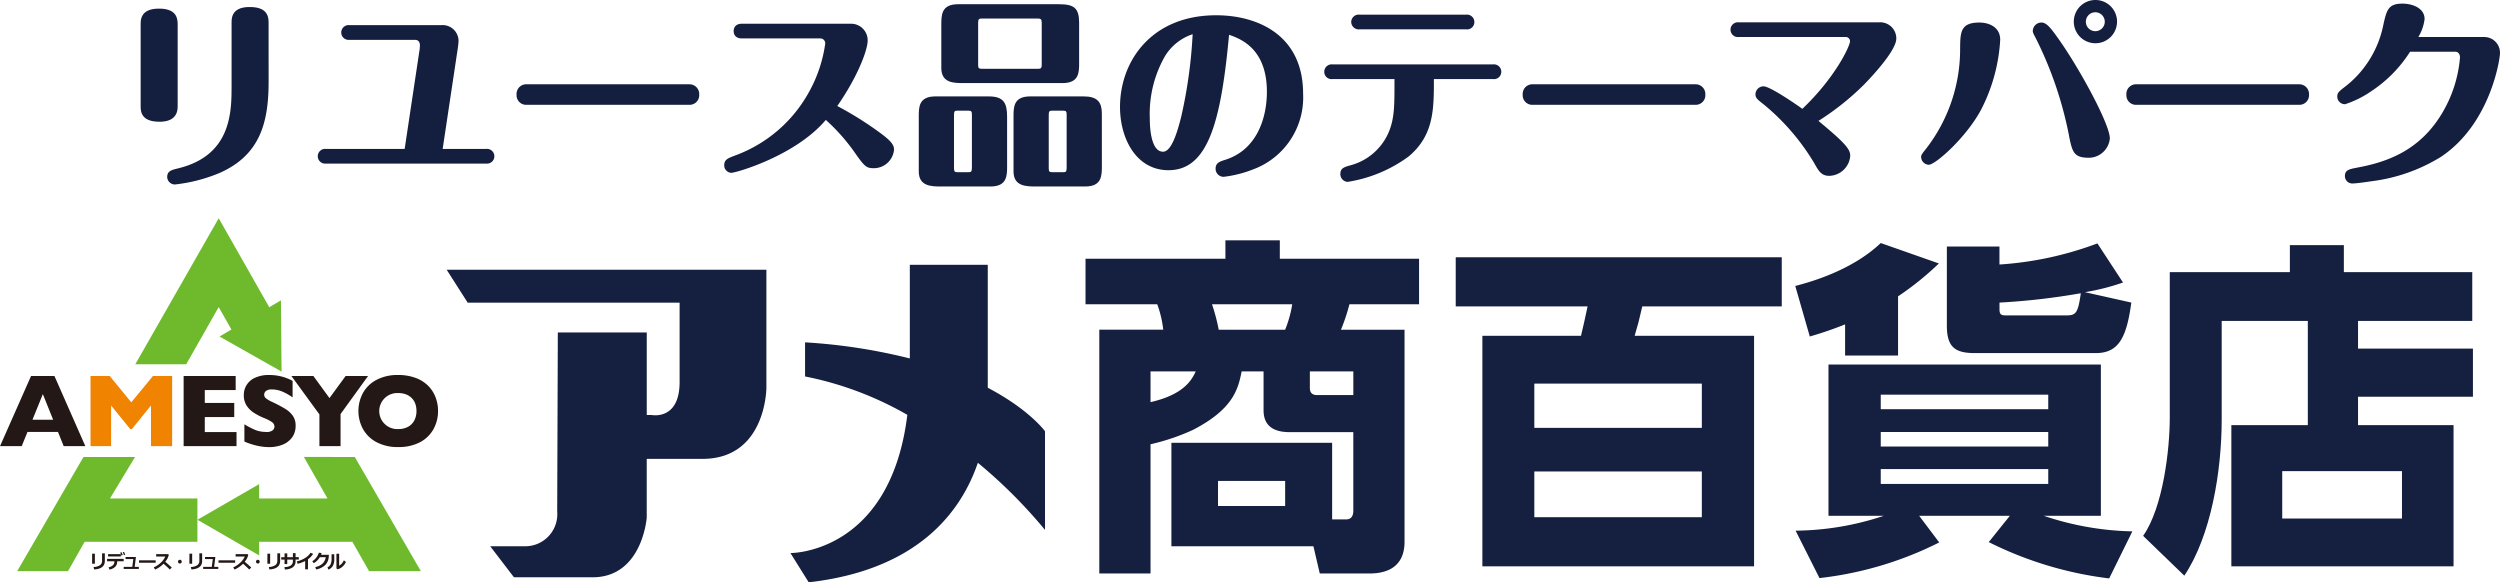 <svg xmlns="http://www.w3.org/2000/svg" width="109.57mm" height="25.521mm" viewBox="0 0 310.591 72.344"><g id="レイヤー_2" data-name="レイヤー 2"><g id="レイヤー_1-2" data-name="レイヤー 1"><path d="M217.92,41.721V70.358H184.165V41.721H196.42c.387-1.634.43-1.849.817-3.655H180.854V31.96H221.36v6.106H204.032c-.432,1.849-.475,2.064-.948,3.655Zm-27.3,5.934v5.5h20.81v-5.5Zm0,10.922v5.676h20.81V58.577Z" fill="#152040"/><path d="M235.809,44.172h-6.58V40.3a44.786,44.786,0,0,1-4.385,1.505l-1.806-6.278c2.021-.516,7.093-1.978,10.621-5.332l7.222,2.537a36.785,36.785,0,0,1-5.072,4.085Zm26.229,27.691a45.706,45.706,0,0,1-14.963-4.514l2.623-3.268H238.43l2.494,3.311a43.915,43.915,0,0,1-14.877,4.428l-2.966-5.89a35.528,35.528,0,0,0,10.964-1.849h-6.88V45.29h33.841V64.081h-7.095a36.492,36.492,0,0,0,11.007,1.935Zm-7.569-22.832h-20.81v1.806h20.81Zm0,4.644h-20.81v1.8h20.81Zm0,4.6h-20.81v1.85h20.81ZM263.758,35.1a28.508,28.508,0,0,1-4.73,1.2l5.762,1.29c-.6,4.472-1.635,6.278-4.43,6.278H245.354c-2.451,0-3.482-.731-3.482-3.4V30.627h6.535v2.236a42.272,42.272,0,0,0,12.17-2.623Zm-7.052,4.084c1.162,0,1.462-.215,1.806-2.752a84.325,84.325,0,0,1-10.1,1.161v.86c0,.731.343.731.9.731Z" fill="#152040"/><path d="M292.956,43.312h14.275v5.977H292.956v3.525h11.867V70.358H277.217V52.814h9.5V39.872h-10.7V52.127c0,6.45-1.334,14.447-4.644,19.393l-5.118-4.946c2.5-3.568,3.311-10.792,3.311-14.662V33.81h14.922V30.455h6.707V33.81h15.953v6.062H292.956Zm5.46,15.222H283.538v5.891h14.878Z" fill="#152040"/><path d="M55.494,33.515,58.1,37.6h26.33v9.873c0,4.8-3.48,4.086-3.48,4.086h-.6V41.309H69.3l-.077,22.244a3.982,3.982,0,0,1-3.934,4.314H60.9l2.951,3.856h9.76c6.2,0,6.735-7.412,6.735-7.412v-7.3h6.922c7.945,0,7.945-8.852,7.945-8.852V33.515Z" fill="#152040"/><path d="M122.716,48.172V32.9h-9.685V44.533a70.3,70.3,0,0,0-13.014-2V46.77a41.766,41.766,0,0,1,12.706,4.769C110.6,68.832,98.2,68.711,98.2,68.711l2.27,3.633c13.64-1.545,18.963-8.828,21.015-14.848a62.117,62.117,0,0,1,8.342,8.34V53.578S127.92,50.91,122.716,48.172Z" fill="#152040"/><path d="M176.3,37.8V32.141H159V29.857h-6.76v2.284H134.862V37.8h8.91a13.553,13.553,0,0,1,.746,3.16h-7.945V71.25h6.365l0-16.057a26.514,26.514,0,0,0,5.285-1.791c5.083-2.625,5.606-5.162,6.037-7.259h2.72v4.828c0,2.59,2.239,2.72,3.336,2.72h7.814v9.747c0,.919-.484,1.095-.922,1.095H165.5V55.01h-19.97V67.869h17.645l.79,3.381h6.1c1.359,0,4.431-.221,4.431-3.951V40.963h-7.9a23.98,23.98,0,0,0,1.053-3.16ZM159.662,62.865h-8.341V59.748h8.341Zm-16.724-12.9V46.143h5.618C148.073,47.152,147.151,49,142.938,49.961Zm16.724-9h-8.253a23.282,23.282,0,0,0-.834-3.16h9.965A14.277,14.277,0,0,1,159.662,40.963Zm8.471,5.18v2.939h-4.478c-.437,0-.922-.131-.922-.877V46.143Z" fill="#152040"/><path d="M10.6,55.43H7.911L7.2,53.663H3.415L2.692,55.43H0l3.855-8.716H6.761Zm-4-3.282L5.32,48.965,4.031,52.148Z" fill="#231815"/><path d="M21.384,55.43H18.755V50.38l-2.371,2.925h-.207L13.8,50.38v5.05H11.245V46.714h2.384l2.679,3.269L19,46.714h2.384Z" fill="#f08300"/><path d="M29.384,55.43H22.811V46.714h6.466v1.748H25.44v1.6H29.1v1.754H25.44v1.861h3.944Z" fill="#231815"/><path d="M36.724,52.9a2.41,2.41,0,0,1-.418,1.416,2.672,2.672,0,0,1-1.166.915,4.385,4.385,0,0,1-1.717.317q-.273,0-.664-.035a7.624,7.624,0,0,1-1.045-.192,8.155,8.155,0,0,1-1.354-.465V52.714a9.77,9.77,0,0,0,1.3.679,3.475,3.475,0,0,0,1.368.27,1.188,1.188,0,0,0,.871-.224.647.647,0,0,0,.2-.416.716.716,0,0,0-.339-.6,4.875,4.875,0,0,0-.988-.5,7.746,7.746,0,0,1-1.257-.657,2.957,2.957,0,0,1-.885-.89,2.294,2.294,0,0,1-.342-1.264,2.317,2.317,0,0,1,1.4-2.183,4.033,4.033,0,0,1,1.737-.339,6.113,6.113,0,0,1,1.347.141,5.84,5.84,0,0,1,1.023.319,4.344,4.344,0,0,1,.554.275v2.045a7.209,7.209,0,0,0-1.192-.685,3.318,3.318,0,0,0-1.406-.3,1.092,1.092,0,0,0-.711.189.592.592,0,0,0-.22.465.575.575,0,0,0,.22.447,3.8,3.8,0,0,0,.787.459,15.512,15.512,0,0,1,1.609.85,3.165,3.165,0,0,1,.948.87A2.108,2.108,0,0,1,36.724,52.9Z" fill="#231815"/><path d="M45.725,46.714l-3.416,4.723V55.43H39.681V51.487L36.2,46.714h2.73l2,2.742,2.005-2.742Z" fill="#231815"/><path d="M54.419,51.065a4.59,4.59,0,0,1-.564,2.247,4.076,4.076,0,0,1-1.676,1.628,5.619,5.619,0,0,1-2.709.6,5.528,5.528,0,0,1-2.737-.629,4.108,4.108,0,0,1-1.664-1.654,4.718,4.718,0,0,1,0-4.393,4.056,4.056,0,0,1,1.663-1.648,5.551,5.551,0,0,1,2.741-.626,6.052,6.052,0,0,1,2.153.359,4.324,4.324,0,0,1,1.557.972,4.112,4.112,0,0,1,.924,1.428A4.719,4.719,0,0,1,54.419,51.065Zm-2.68,0a2.665,2.665,0,0,0-.144-.9,1.908,1.908,0,0,0-.438-.7A2.039,2.039,0,0,0,50.444,49a2.661,2.661,0,0,0-.974-.166,2.239,2.239,0,1,0,0,4.472,2.491,2.491,0,0,0,1.232-.286,1.9,1.9,0,0,0,.773-.793A2.474,2.474,0,0,0,51.739,51.065Z" fill="#231815"/><path d="M11.784,70.039h-.342V68.783h.342Zm1.238-.345q0,.972-1.328,1.053l-.073-.3a1.586,1.586,0,0,0,.817-.236.666.666,0,0,0,.24-.558v-.905h.344Z" fill="#231815"/><path d="M15.365,69.733h-.811l0,.067a.844.844,0,0,1-.248.619,1.374,1.374,0,0,1-.712.344l-.1-.286a1.06,1.06,0,0,0,.53-.251.591.591,0,0,0,.186-.442v-.051H13.3v-.3h2.064Zm-.358-.595H13.425v-.291h1.582Zm.236-.186-.162.065a2.216,2.216,0,0,0-.149-.352l.151-.066C15.144,68.72,15.2,68.839,15.243,68.952Zm.315-.041-.157.06c-.052-.132-.1-.251-.154-.351l.149-.058C15.458,68.682,15.513,68.8,15.558,68.911Z" fill="#231815"/><path d="M17.247,70.685H15.364V70.43h1.069l.126-.974H15.6V69.2h1.285l-.156,1.227h.52Z" fill="#231815"/><path d="M19.339,69.914h-2.07v-.3h2.07Z" fill="#231815"/><path d="M21.341,70.511l-.253.245c-.133-.148-.39-.386-.771-.72a3.411,3.411,0,0,1-1.053.727l-.165-.27a3.154,3.154,0,0,0,.838-.551,2.359,2.359,0,0,0,.6-.8H19.4v-.3H20.88l.092.09a2.3,2.3,0,0,1-.184.477,2.819,2.819,0,0,1-.261.385Q21.013,70.2,21.341,70.511Z" fill="#231815"/><path d="M22.576,69.78a.226.226,0,0,1-.067.165.221.221,0,0,1-.164.069.218.218,0,0,1-.163-.069.227.227,0,0,1-.068-.165.231.231,0,0,1,.068-.167.217.217,0,0,1,.163-.068.22.22,0,0,1,.164.068A.23.23,0,0,1,22.576,69.78Z" fill="#231815"/><path d="M23.872,70.039H23.53V68.783h.342Zm1.238-.345q0,.972-1.328,1.053l-.074-.3a1.579,1.579,0,0,0,.816-.236.667.667,0,0,0,.241-.558v-.905h.345Z" fill="#231815"/><path d="M27.119,70.685H25.237V70.43h1.068l.128-.974H25.47V69.2h1.285L26.6,70.43h.519Z" fill="#231815"/><path d="M29.211,69.914H27.142v-.3h2.069Z" fill="#231815"/><path d="M31.214,70.511l-.254.245a10.526,10.526,0,0,0-.77-.72,3.427,3.427,0,0,1-1.054.727l-.164-.27a3.133,3.133,0,0,0,.837-.551,2.375,2.375,0,0,0,.6-.8H29.272v-.3h1.48l.093.09a2.242,2.242,0,0,1-.185.477,2.73,2.73,0,0,1-.261.385Q30.886,70.2,31.214,70.511Z" fill="#231815"/><path d="M32.264,69.78a.227.227,0,0,1-.068.165.227.227,0,0,1-.326,0,.223.223,0,0,1-.068-.165.227.227,0,0,1,.068-.167.229.229,0,0,1,.326,0A.231.231,0,0,1,32.264,69.78Z" fill="#231815"/><path d="M33.559,70.039h-.341V68.783h.341Zm1.24-.345c0,.648-.445,1-1.329,1.053l-.075-.3a1.583,1.583,0,0,0,.817-.236.663.663,0,0,0,.24-.558v-.905H34.8Z" fill="#231815"/><path d="M36.718,69.219h.4v.3h-.4v.212a.885.885,0,0,1-.34.745,1.681,1.681,0,0,1-.994.271l-.048-.3a1.377,1.377,0,0,0,.819-.213.62.62,0,0,0,.229-.5v-.212h-.7v.556H35.35v-.556h-.411v-.3h.411v-.472h.338v.472h.7v-.5h.334Z" fill="#231815"/><path d="M38.258,70.736h-.346V69.7a4.15,4.15,0,0,1-.937.345l-.1-.3a3.375,3.375,0,0,0,1.035-.423,2.086,2.086,0,0,0,.665-.644l.327.127a2.277,2.277,0,0,1-.641.678Z" fill="#231815"/><path d="M40.857,68.929l-.015.219a1.612,1.612,0,0,1-.426,1.036,2.221,2.221,0,0,1-1.144.567l-.107-.305a1.8,1.8,0,0,0,.872-.394,1.407,1.407,0,0,0,.433-.826h-.735a2.182,2.182,0,0,1-.754.744l-.186-.242a1.884,1.884,0,0,0,.812-1.061l.351.04c-.029.087-.055.161-.079.222Z" fill="#231815"/><path d="M41.526,69.451a1.665,1.665,0,0,1-.174.843,1.2,1.2,0,0,1-.543.479l-.131-.28a.866.866,0,0,0,.38-.363,1.584,1.584,0,0,0,.132-.732v-.54h.336Zm1.449.368a1.767,1.767,0,0,1-.437.588,1.457,1.457,0,0,1-.607.323l-.135-.112V68.792h.337v1.492a1.354,1.354,0,0,0,.581-.672Z" fill="#231815"/><path d="M8.449,70.956H2.134L10.37,56.773h6.406l-3.115,5.154H24.524v5.385H10.514Z" fill="#6fba2c"/><polygon points="44.077 56.78 37.747 56.765 40.681 61.927 32.194 61.927 32.194 60.146 24.523 64.574 32.192 69.004 32.193 67.312 43.771 67.312 45.849 70.956 52.284 70.956 44.077 56.78" fill="#6fba2c"/><polygon points="30.191 43.459 34.979 46.168 34.901 37.311 33.448 38.166 27.169 27.113 16.804 45.259 23.13 45.259 27.167 38.153 28.749 40.937 27.27 41.807 30.179 43.452 30.185 43.464 30.191 43.459" fill="#6fba2c"/><path d="M22.07,13.122c0,.524,0,2-2.25,2-2.349,0-2.349-1.324-2.349-2.024V3.074c0-.625,0-2,2.274-2,2.2,0,2.325,1.2,2.325,2.025Zm11.3-2.975c0,5.1-1.075,9.1-6.049,11.323a19.939,19.939,0,0,1-5.6,1.45A.96.96,0,0,1,20.77,22c0-.75.525-.875,1.325-1.075,6.673-1.6,6.673-7.048,6.673-10.3V2.874c0-.624,0-2,2.25-2,2.224,0,2.349,1.2,2.349,2Z" fill="#141e3e"/><path d="M52.144,6.049c0-.075.024-.325.024-.4,0-.474-.25-.7-.6-.7H43.421a.919.919,0,1,1,0-1.825h11.4A1.978,1.978,0,0,1,56.967,5.1a10.434,10.434,0,0,1-.125,1.1L54.993,18.5h5.4a.918.918,0,1,1,0,1.824H40.5a.918.918,0,1,1,0-1.824h9.772Z" fill="#141e3e"/><path d="M85.716,10.473a1.209,1.209,0,0,1,1.15,1.274,1.192,1.192,0,0,1-1.15,1.274H65.3a1.184,1.184,0,0,1-1.124-1.249,1.2,1.2,0,0,1,1.149-1.3Z" fill="#141e3e"/><path d="M92.171,4.774c-.975,0-1.025-.725-1.025-.9,0-.125,0-.925,1.025-.925h13.6a2.059,2.059,0,0,1,2.024,2.074c0,1.151-1.175,4.4-3.774,8.149a42.763,42.763,0,0,1,5.374,3.374c1.424,1.05,1.674,1.524,1.674,2.05a2.517,2.517,0,0,1-2.549,2.3c-.925,0-1.15-.249-2.475-2.15a24.08,24.08,0,0,0-3.449-3.849c-3.749,4.45-11.147,6.574-11.747,6.574a.919.919,0,0,1-.874-.949c0-.675.424-.851,1.274-1.175a17.229,17.229,0,0,0,9.248-7.9,17.175,17.175,0,0,0,2.025-6.023.605.605,0,0,0-.6-.65Z" fill="#141e3e"/><path d="M125.119,20.62c0,1.2,0,2.55-2.075,2.55h-6.1c-1.25,0-2.8-.025-2.8-1.875V14.5c0-1.2,0-2.523,2.075-2.523h6.624c1.849,0,2.274.824,2.274,2.523ZM134.067,7.8c0,1.2,0,2.524-2.075,2.524H119.77c-1.274,0-2.824,0-2.824-1.874V3.074c0-1.2,0-2.549,2.074-2.549h12.547c1.875,0,2.5.475,2.5,2.325ZM118.52,20.87c0,.45.076.525.5.525h1.225c.375,0,.5-.025.5-.525V14.247c0-.426-.075-.5-.5-.5H119.02c-.375,0-.5.024-.5.5Zm3-12.822c0,.425.075.5.5.5h6.874c.375,0,.525-.025.525-.5V2.824c0-.425-.1-.524-.525-.524h-6.874c-.374,0-.5.05-.5.524ZM136.891,20.62c0,1.2,0,2.55-2.075,2.55h-6.1c-1.25,0-2.8-.025-2.8-1.875V14.5c0-1.2,0-2.523,2.074-2.523h6.649c1.7,0,2.249.724,2.249,2.124Zm-6.6.275c0,.425.075.5.5.5h1.226c.374,0,.5-.025.5-.525V14.247c0-.426-.075-.5-.5-.5h-1.226c-.374,0-.5.024-.5.5Z" fill="#141e3e"/><path d="M145.17,21.145c-4.024,0-6.024-3.949-6.024-7.848,0-5.724,3.925-11.4,11.948-11.4,5.073,0,10.8,2.4,10.8,9.748a9.526,9.526,0,0,1-6.273,9.423,14.556,14.556,0,0,1-3.6.9,1,1,0,0,1-1-1c0-.75.524-.9,1.225-1.124,3.923-1.25,5.148-5.2,5.148-8.449,0-5.423-3.349-6.6-4.7-7.073C151.694,15.121,150.094,21.145,145.17,21.145ZM144.72,7a14.425,14.425,0,0,0-1.874,7.674c0,.6,0,4.174,1.65,4.174,1.149,0,1.9-2.975,2.249-4.325a59.536,59.536,0,0,0,1.424-10.272A6.341,6.341,0,0,0,144.72,7Z" fill="#141e3e"/><path d="M165.546,9.822a.9.9,0,0,1-1.024-.9A.921.921,0,0,1,165.546,8h19.946a.917.917,0,0,1,1.024.9.907.907,0,0,1-1.024.924h-7.349c0,3.75,0,7-3.148,9.623a17.284,17.284,0,0,1-7.575,3.15.965.965,0,0,1-.9-.975c0-.725.476-.849,1.125-1.05a7.162,7.162,0,0,0,5.1-4.723c.525-1.576.5-3.225.5-6.025Zm16.6-8a.916.916,0,0,1,1.024.9.907.907,0,0,1-1.024.924H168.92a.939.939,0,0,1-1.049-.9.929.929,0,0,1,1.049-.925Z" fill="#141e3e"/><path d="M210.716,10.473a1.209,1.209,0,0,1,1.15,1.274,1.192,1.192,0,0,1-1.15,1.274H190.3a1.184,1.184,0,0,1-1.124-1.249,1.2,1.2,0,0,1,1.149-1.3Z" fill="#141e3e"/><path d="M216.022,4.6a.919.919,0,1,1,0-1.825h17.42A2,2,0,0,1,235.591,4.8c0,1.349-2.574,4.249-4.073,5.773a33.156,33.156,0,0,1-5.6,4.449c3.45,2.85,3.95,3.549,3.95,4.349a2.682,2.682,0,0,1-2.6,2.475c-1,0-1.324-.6-1.9-1.625a28.014,28.014,0,0,0-6.249-7.248c-.8-.625-1.025-.8-1.025-1.275a1.014,1.014,0,0,1,1-.974c.874,0,4.674,2.673,4.823,2.8,4.124-3.923,5.923-7.822,5.923-8.4a.531.531,0,0,0-.6-.525Z" fill="#141e3e"/><path d="M248.5,4.949a21.558,21.558,0,0,1-2.425,8.773c-1.9,3.474-5.649,6.748-6.448,6.748a.988.988,0,0,1-.95-.975c0-.224.075-.349.6-1A20.177,20.177,0,0,0,243.52,5.948c.025-1.949.051-3.148,2.4-3.148C246.9,2.8,248.5,3.225,248.5,4.949Zm8.572,12.022a46.906,46.906,0,0,0-4.2-12.322c-.275-.5-.325-.65-.325-.825a1.078,1.078,0,0,1,1.1-1.024c.65,0,1.25.849,2.074,2,2.6,3.649,6.4,10.622,6.4,12.4a2.636,2.636,0,0,1-2.6,2.4C257.666,19.6,257.467,18.921,257.067,16.971ZM263.016,2.7a2.687,2.687,0,1,1-2.7-2.7A2.683,2.683,0,0,1,263.016,2.7Zm-3.875,0a1.175,1.175,0,1,0,1.176-1.175A1.173,1.173,0,0,0,259.141,2.7Z" fill="#141e3e"/><path d="M285.716,10.473a1.209,1.209,0,0,1,1.15,1.274,1.192,1.192,0,0,1-1.15,1.274H265.3a1.184,1.184,0,0,1-1.124-1.249,1.2,1.2,0,0,1,1.149-1.3Z" fill="#141e3e"/><path d="M308.618,4.6a1.956,1.956,0,0,1,1.973,2.024c0,.7-1.175,8.773-7.348,12.872A21.411,21.411,0,0,1,294.6,22.52c-.45.075-1.9.275-2.324.275a.913.913,0,0,1-.95-.925c0-.75.551-.85,1.425-1.025,3.7-.675,7.922-2.074,10.747-6.949a16.042,16.042,0,0,0,2.125-6.748c0-.375-.175-.724-.6-.724h-5.6a16.359,16.359,0,0,1-4.847,4.924,12.485,12.485,0,0,1-3.225,1.6.953.953,0,0,1-.974-.95c0-.45.174-.625,1-1.25a12.9,12.9,0,0,0,4.673-7.423C296.5,1.25,296.67.45,298.5.45c1.024,0,2.724.45,2.724,1.925a5.6,5.6,0,0,1-.775,2.224Z" fill="#141e3e"/></g></g></svg>